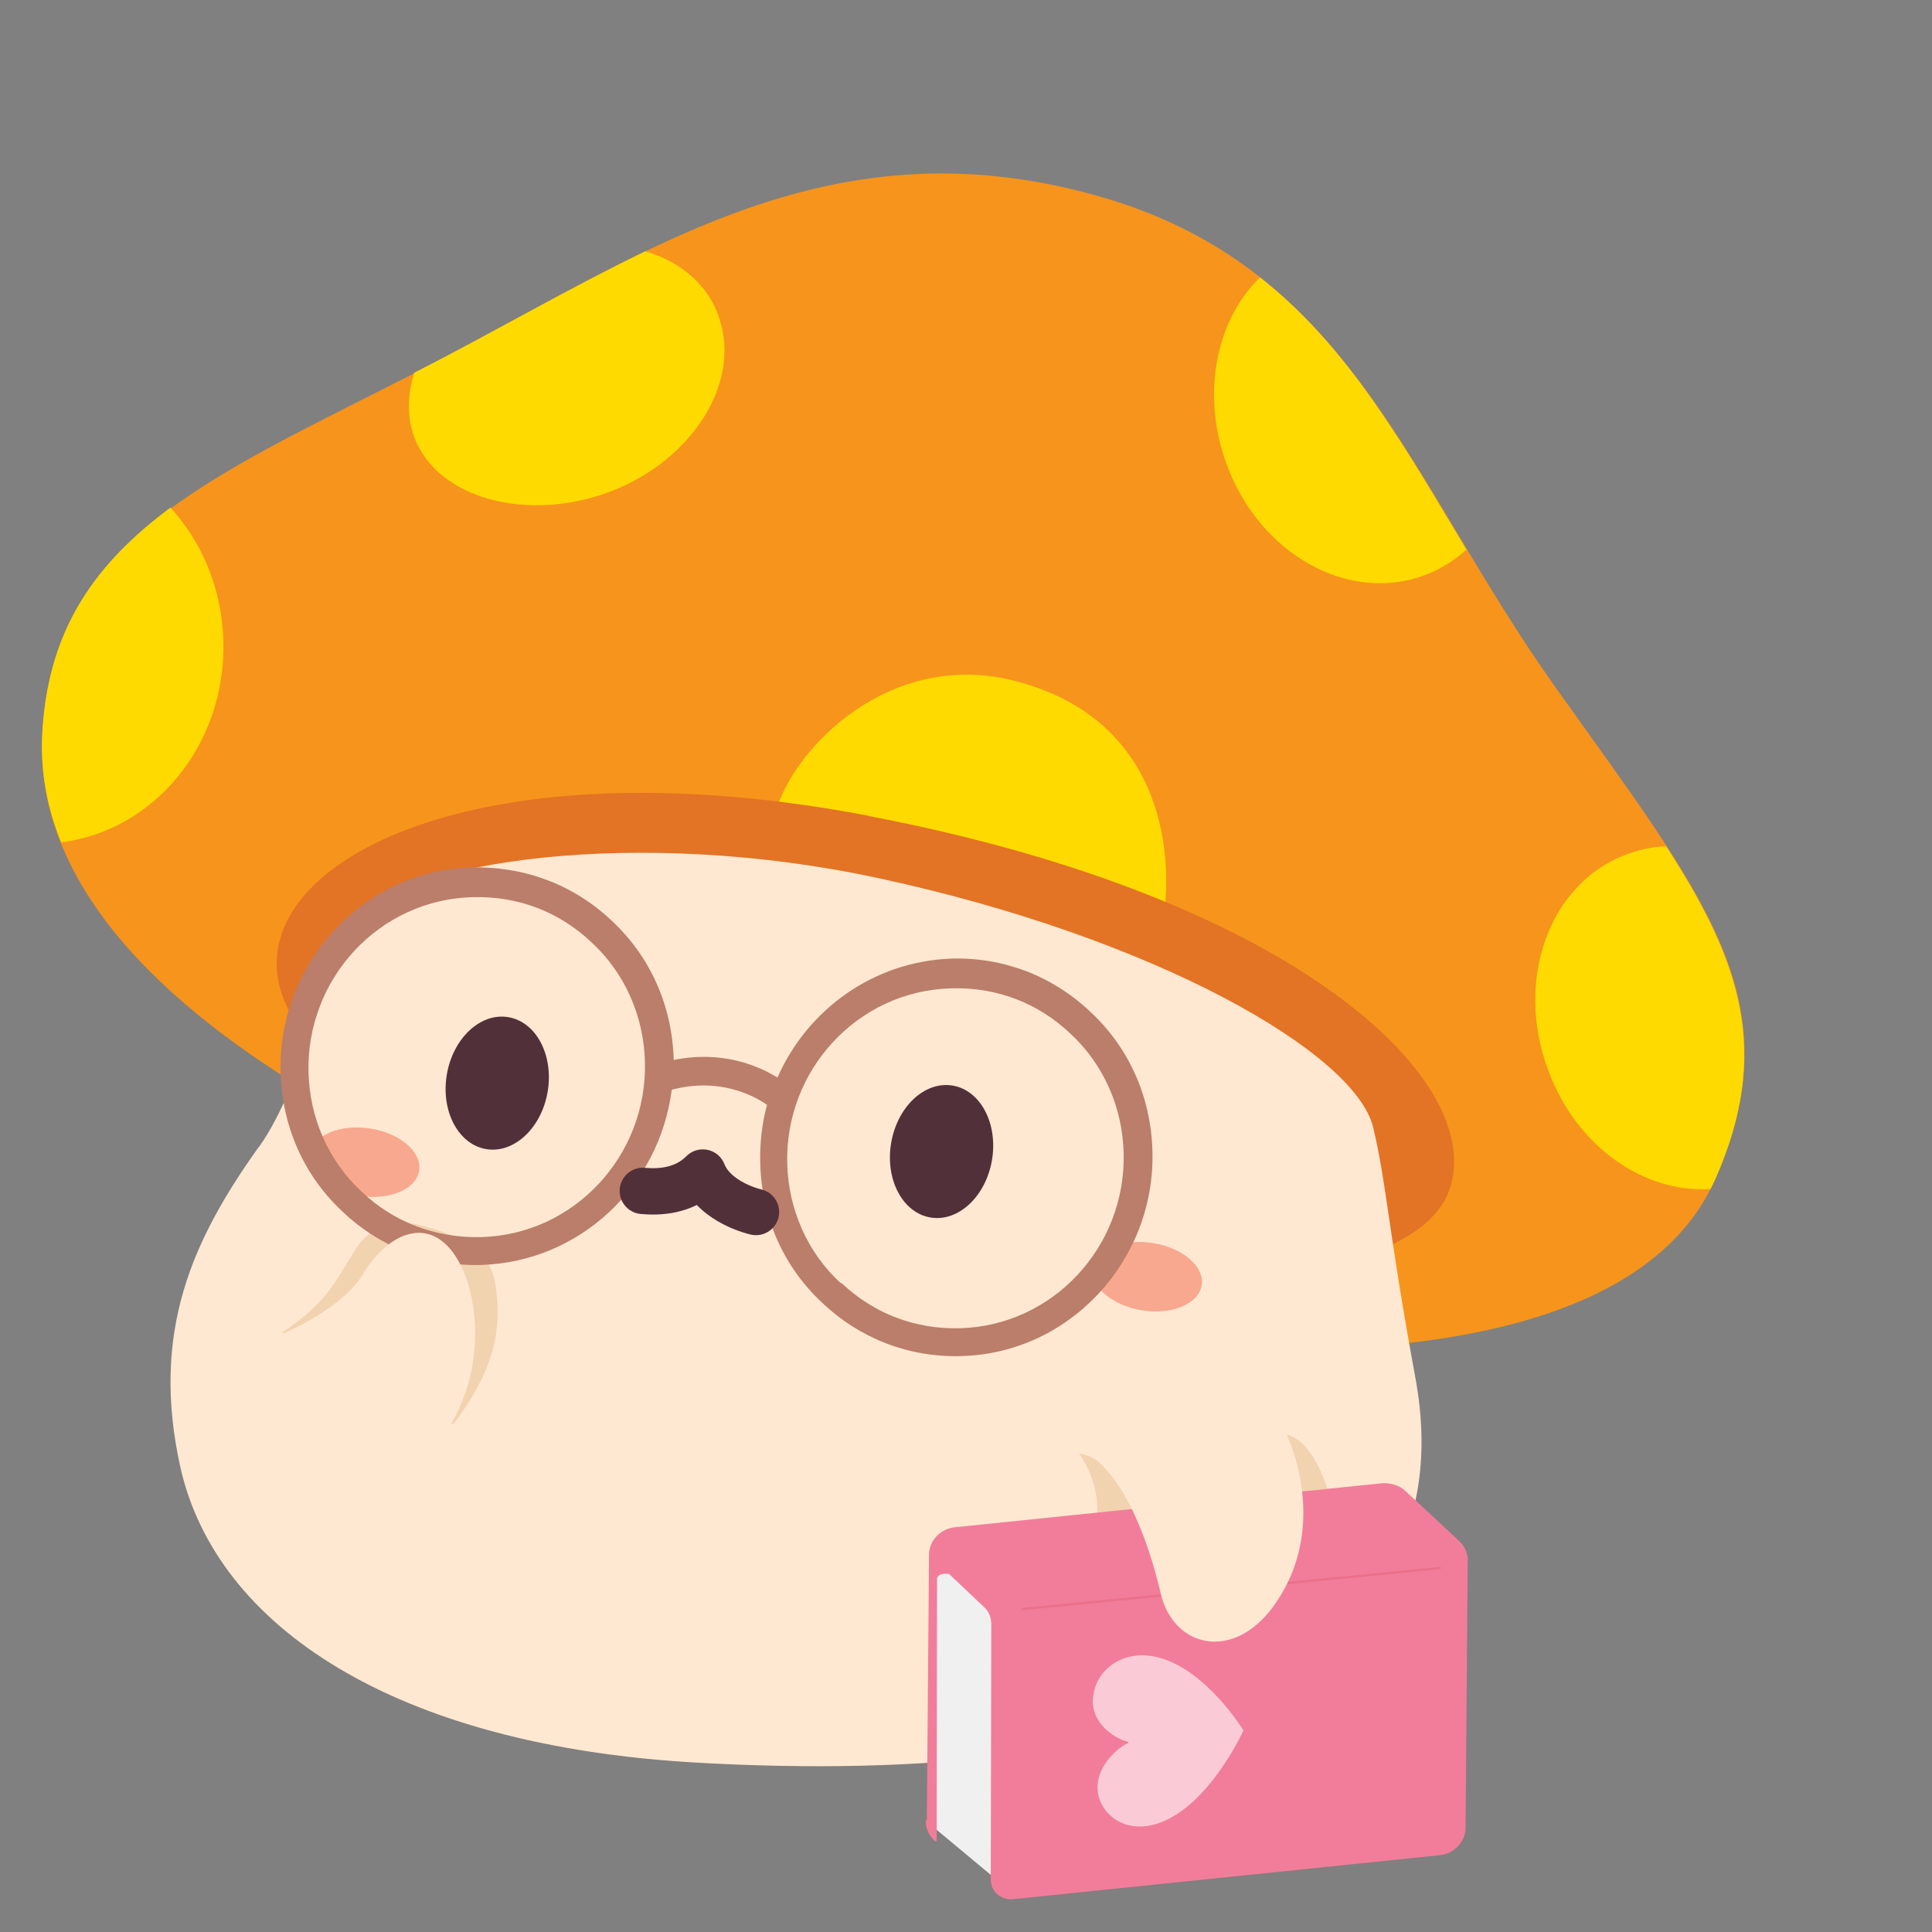 <svg width="125" height="125" viewBox="0 0 125 125" fill="none" xmlns="http://www.w3.org/2000/svg">
<rect x="0" y="0" width="125" height="125" fill="#808080" stroke="none"/>
<g id="&#236;&#163;&#188;&#237;&#153;&#169;&#235;&#178;&#132;&#236;&#132;&#175;">
<path id="Vector" d="M26.624 24.242C41.404 16.627 53.2 7.71 70.906 12.643C87.4 17.248 90.958 30.861 100.654 44.489C110.351 58.116 116.006 64.698 111.02 76.197C103.259 94.084 59.101 85.777 49.518 83.03C39.934 80.282 1.322 67.857 2.752 47.255C3.563 34.966 13.445 30.971 26.624 24.242Z" fill="#F7941C"/>
<path id="Vector_2" d="M46.636 20.935C47.833 25.172 44.417 30.134 39.05 31.963C33.683 33.792 27.859 32.085 26.661 27.848C26.328 26.655 26.414 25.39 26.801 24.117C32.025 21.45 36.883 18.613 41.755 16.257C44.181 16.973 46.031 18.606 46.636 20.935Z" fill="#FFDA00"/>
<path id="Vector_3" d="M2.75 47.194C3.173 40.569 6.25 36.397 11.028 32.841C13.075 35.07 14.36 38.102 14.451 41.467C14.632 48.136 10.028 53.732 3.97 54.497C3.005 52.178 2.578 49.724 2.75 47.194Z" fill="#FFDA00"/>
<path id="Vector_4" d="M79.382 30.091C77.695 25.567 78.648 20.731 81.521 17.948C87.239 22.423 90.781 28.761 94.877 35.565C94.113 36.248 93.225 36.813 92.213 37.201C87.268 39.078 81.524 35.866 79.382 30.091Z" fill="#FFDA00"/>
<path id="Vector_5" d="M100.181 69.274C97.977 63.441 100.215 57.188 105.16 55.31C105.994 54.987 106.891 54.782 107.793 54.758C112.628 62.204 114.591 68.043 111.02 76.197C110.907 76.44 110.793 76.684 110.679 76.928C106.414 77.223 102 74.216 100.181 69.274Z" fill="#FFDA00"/>
<path id="Vector_6" d="M65.858 44.106C77.195 47.167 75.344 58.822 75.344 58.822C67.628 56.144 61.1 55.118 50.198 52.526C51.292 48.468 57.613 41.864 65.858 44.106Z" fill="#FFDA00"/>
<path id="Vector_7" d="M56.163 52.786C84.233 58.161 96.415 70.218 93.713 77.146C91.233 83.346 73.999 84.773 51.736 80.505C29.474 76.236 17.843 68.974 17.903 62.298C17.942 54.841 32.449 48.256 56.223 52.785L56.163 52.786Z" fill="#E37325"/>
<path id="Vector_8" d="M16.779 74.174C19.736 70.005 20.863 62.699 23.067 59.633C25.968 55.646 41.377 53.486 56.753 56.799C74.671 60.644 87.691 68.109 88.845 72.948C89.728 76.652 89.805 79.536 91.569 89.109C95.164 108.553 74.292 115.671 45.24 114.051C25.411 112.964 14.006 105.155 11.685 94.996C9.701 86.15 12.488 80.182 16.721 74.235L16.779 74.174Z" fill="#FFE8D1"/>
<path id="Vector_9" d="M70.735 82.036C70.943 80.827 72.669 80.119 74.604 80.428C76.538 80.736 77.955 81.961 77.747 83.169C77.539 84.377 75.813 85.085 73.879 84.777C71.945 84.468 70.527 83.244 70.735 82.036Z" fill="#F8A88E"/>
<path id="Vector_10" d="M20.102 74.625C20.31 73.417 22.036 72.709 23.97 73.017C25.905 73.326 27.322 74.55 27.114 75.758C26.906 76.967 25.18 77.675 23.245 77.366C21.311 77.058 19.894 75.833 20.102 74.625Z" fill="#F8A88E"/>
<path id="Vector_11" d="M29.303 92.174C32.385 88.183 32.37 85.417 32.069 83.201C31.769 80.984 30.056 79.948 26.846 79.193C25.27 78.815 23.785 79.516 22.979 80.861C21.825 82.696 21.205 84.276 18.249 86.22" fill="#F2D3AF"/>
<path id="Vector_12" d="M60.203 78.772C58.401 78.471 57.26 76.315 57.655 73.958C58.051 71.601 59.832 69.934 61.635 70.236C63.437 70.537 64.577 72.693 64.182 75.05C63.787 77.407 62.005 79.074 60.203 78.772Z" fill="#52303A"/>
<path id="Vector_13" d="M31.456 74.347C29.653 74.045 28.513 71.889 28.908 69.532C29.304 67.175 31.085 65.508 32.888 65.81C34.69 66.112 35.83 68.267 35.435 70.624C35.04 72.982 33.258 74.648 31.456 74.347Z" fill="#52303A"/>
<path id="Vector_14" d="M30.495 56.125C33.862 56.034 37.084 57.21 39.554 59.548C42.085 61.885 43.496 65.094 43.59 68.579C46.642 67.955 49.015 68.913 50.301 69.72C52.229 65.339 56.478 62.218 61.528 62.021L61.588 62.02C64.956 61.928 68.119 63.166 70.527 65.446C73.058 67.782 74.469 70.991 74.563 74.476C74.754 81.566 69.199 87.549 62.223 87.737L62.163 87.739C58.795 87.83 55.632 86.593 53.223 84.313C50.692 81.976 49.282 78.767 49.188 75.282C49.152 73.96 49.298 72.694 49.627 71.482C48.706 70.846 46.509 69.703 43.462 70.506C42.666 76.721 37.563 81.609 31.19 81.841L31.13 81.843C27.762 81.934 24.599 80.697 22.19 78.417C19.659 76.08 18.249 72.871 18.154 69.386C17.963 62.297 23.519 56.314 30.495 56.125ZM54.452 83.017C56.552 85.004 59.227 86.014 62.114 85.936C68.128 85.774 72.864 80.655 72.7 74.587C72.621 71.643 71.402 68.85 69.242 66.864C67.142 64.876 64.466 63.866 61.58 63.944L61.52 63.946C55.506 64.108 50.769 69.227 50.933 75.295C51.013 78.239 52.232 81.032 54.392 83.018L54.452 83.017ZM23.419 77.121C25.519 79.109 28.254 80.117 31.141 80.039C37.155 79.876 41.891 74.758 41.727 68.689C41.648 65.745 40.429 62.952 38.269 60.966C36.169 58.978 33.493 57.968 30.607 58.047L30.547 58.048C24.533 58.211 19.796 63.329 19.96 69.398C20.04 72.342 21.259 75.135 23.419 77.121Z" fill="#BA7E6A"/>
<path id="Vector_15" d="M65.315 104.189L65.078 122.114L60.46 118.27L60.451 100.111L65.315 104.189Z" fill="#F1F0F0"/>
<path id="Vector_16" d="M69.795 94.026C69.795 94.026 71.104 95.675 70.983 97.903L73.689 97.83C73.689 97.83 72.272 94.38 69.735 94.028L69.795 94.026Z" fill="#F2D3AF"/>
<path id="Vector_17" d="M83.243 92.821C83.243 92.821 83.892 94.547 83.772 96.775L85.997 96.715C85.997 96.715 85.121 93.252 83.243 92.821Z" fill="#F2D3AF"/>
<path id="Vector_18" d="M48.911 78.416C48.911 78.416 46.247 77.827 45.472 75.864C44.242 77.1 42.618 77.143 41.592 77.051" stroke="#52303A" stroke-width="3" stroke-linecap="round" stroke-linejoin="round"/>
<path id="Vector_19" d="M59.966 117.802L60.105 100.662C60.079 99.701 60.839 98.898 61.8 98.812L89.467 95.96C90.008 95.946 90.554 96.111 90.925 96.462L94.382 99.676C94.753 100.026 95.006 100.501 94.961 101.043L94.822 118.183C94.848 119.145 94.087 119.947 93.127 120.033L65.46 122.885C64.738 122.905 64.122 122.38 64.102 121.659L64.135 105.063C64.124 104.642 63.994 104.285 63.685 103.993L61.4 101.83C61.4 101.83 60.675 101.729 60.626 102.151L60.603 119.108C60.603 119.108 60.544 119.17 60.483 119.111C60.112 118.76 59.859 118.286 59.904 117.744L59.966 117.802Z" fill="#F27D9A"/>
<path id="Vector_20" d="M93.166 101.452L66.156 104.106" stroke="#EA708B" stroke-width="0.15" stroke-linecap="round" stroke-linejoin="round"/>
<path id="Vector_21" d="M83.243 92.821C83.243 92.821 86.171 98.695 82.4 103.908C79.789 107.526 75.913 106.608 75.095 103.083C74.278 99.558 72.524 94.795 69.727 93.728" fill="#FFE8D1"/>
<path id="Vector_22" opacity="0.6" d="M73.01 112.76C72.059 113.206 70.595 114.689 71.121 116.358C71.581 117.789 73.416 118.882 75.729 117.617C78.577 116.097 80.451 111.958 80.451 111.958C80.451 111.958 78.184 108.231 75.149 107.291C72.722 106.574 71.016 108.003 70.757 109.574C70.383 111.328 72.04 112.485 73.008 112.7L73.01 112.76Z" fill="white"/>
<path id="Vector_23" d="M17.715 86.535C17.715 86.535 22.005 84.916 23.502 82.41C25.173 79.659 27.853 78.625 29.553 81.405C31.063 83.829 31.44 88.87 28.834 92.668" fill="#FFE8D1"/>
</g>
</svg>
